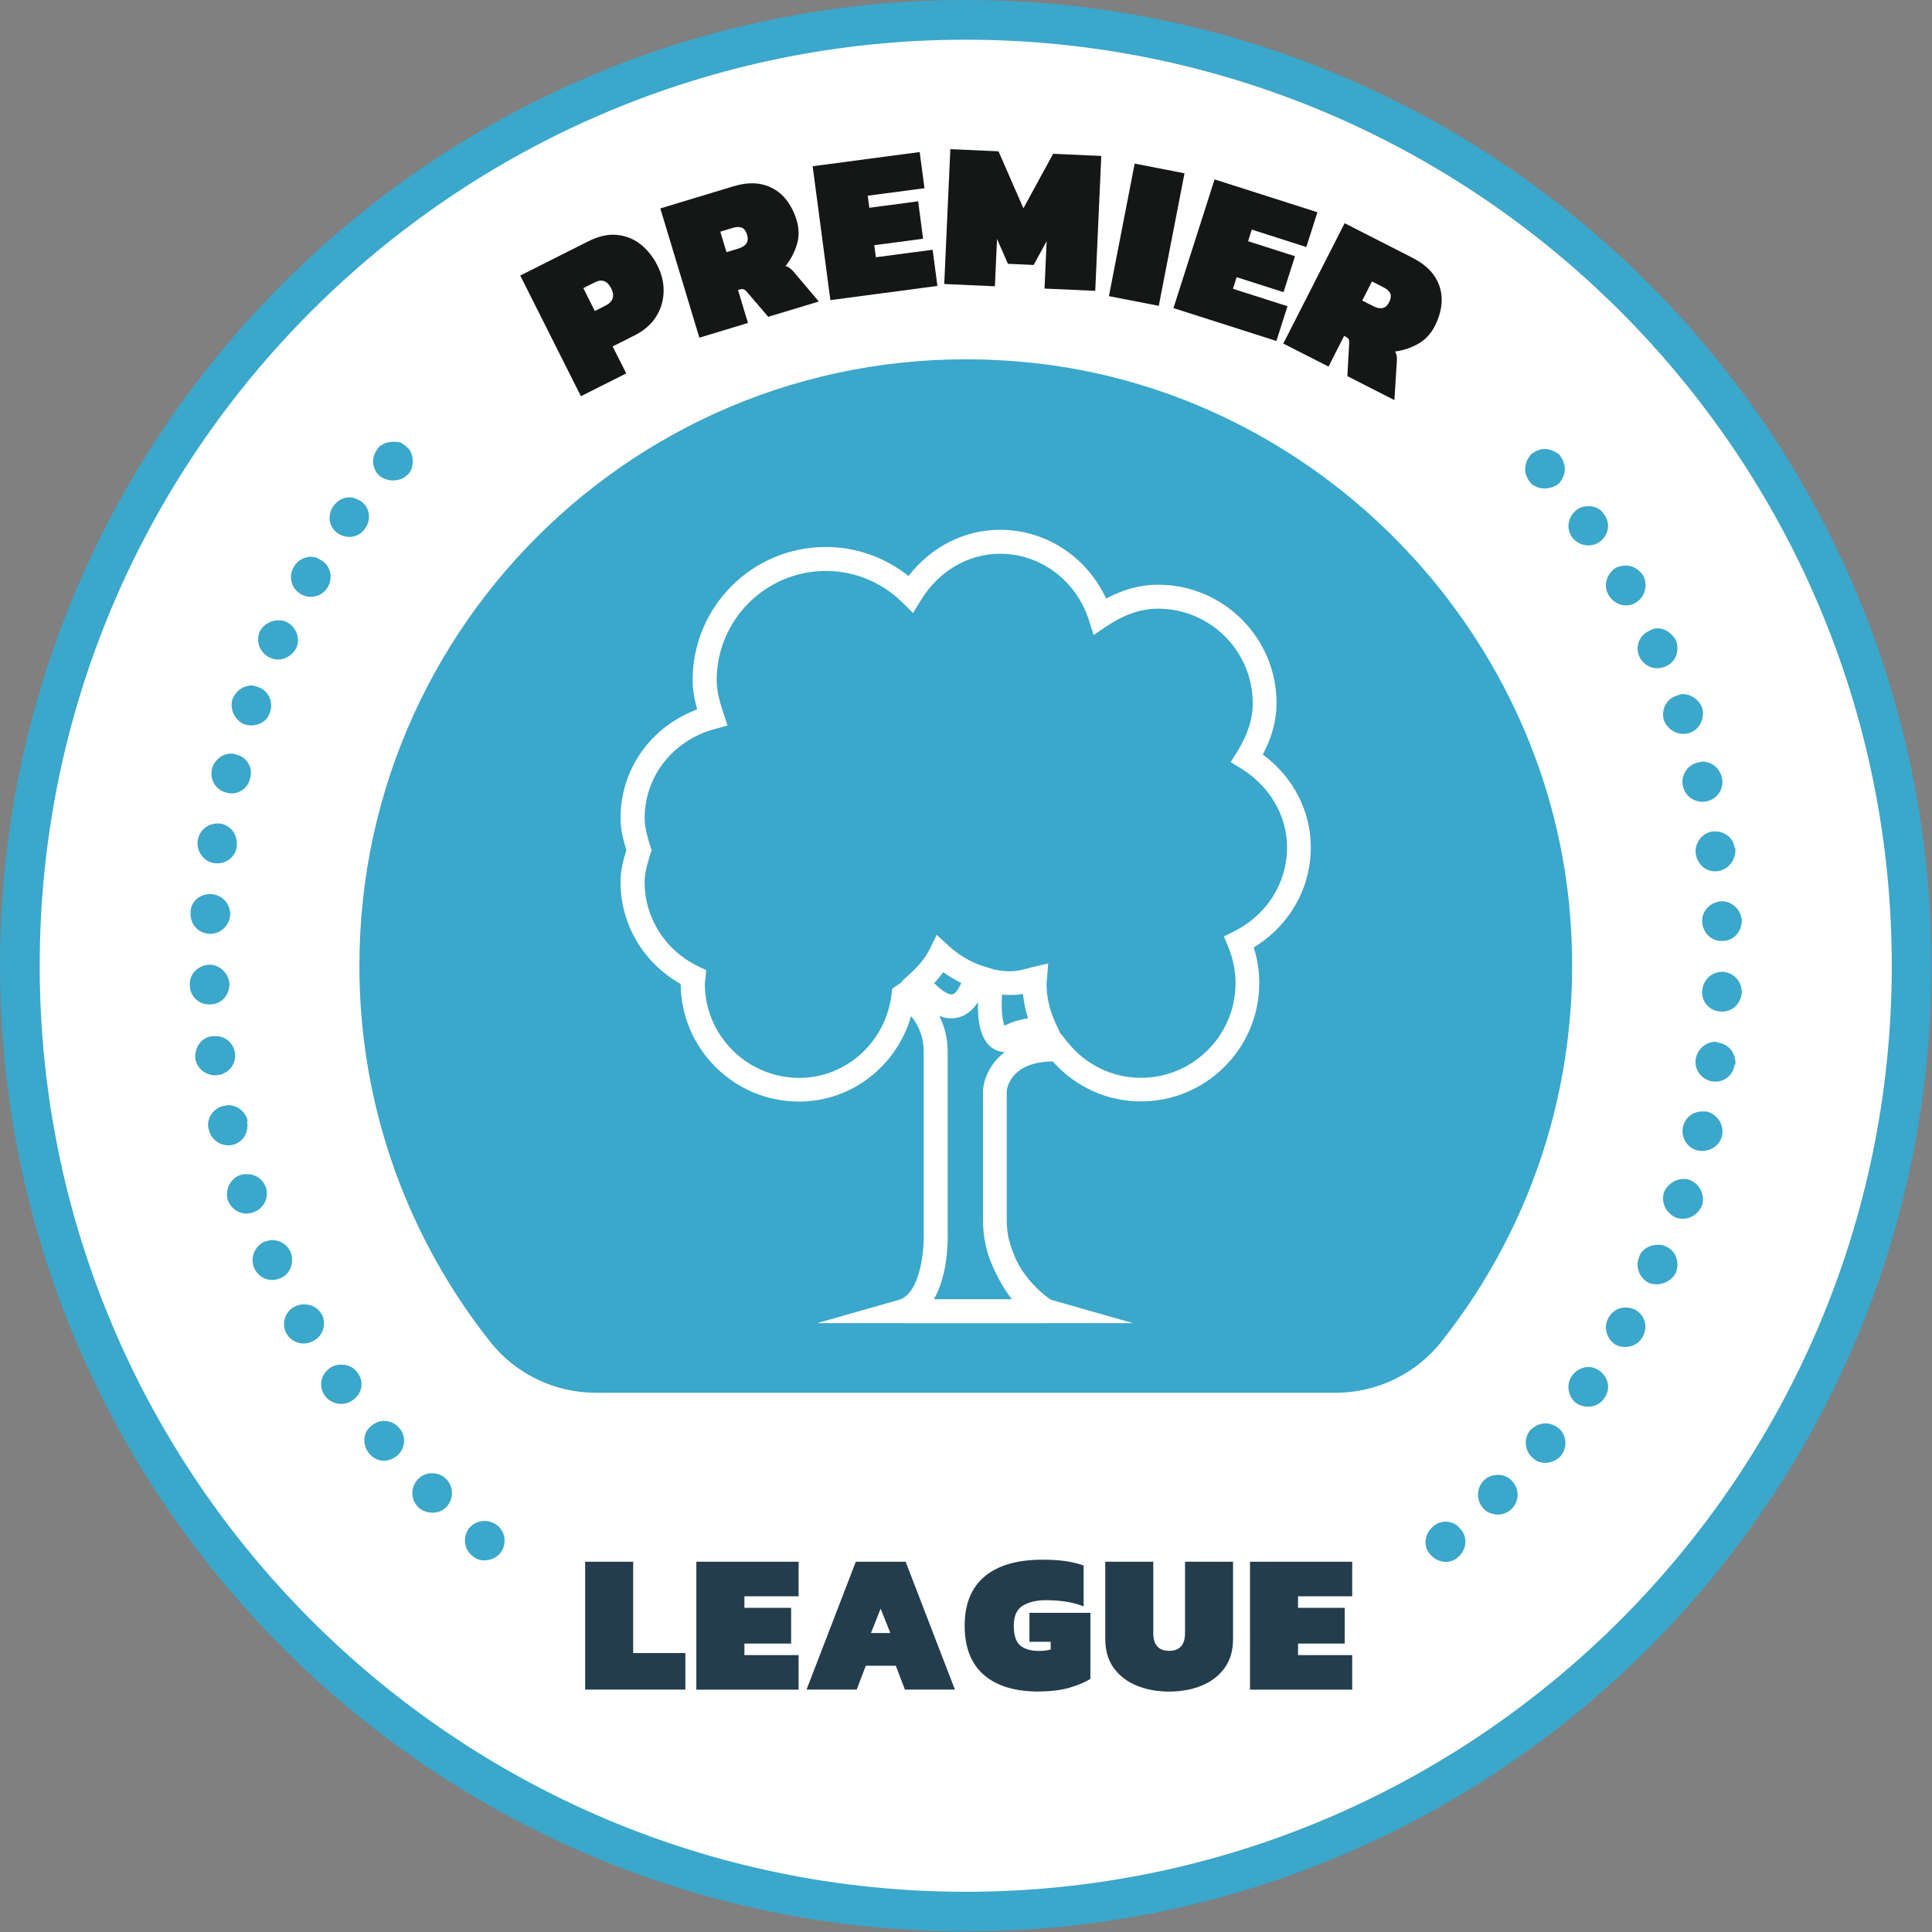 <svg width="216" height="216" viewBox="0 0 216 216" fill="none" xmlns="http://www.w3.org/2000/svg">
<rect x="0" y="0" width="216" height="216" fill="#808080" stroke="none"/>
<path d="M107.966 213.722C166.373 213.722 213.722 166.374 213.722 107.967C213.722 49.56 166.373 2.211 107.966 2.211C49.559 2.211 2.211 49.56 2.211 107.967C2.211 166.374 49.559 213.722 107.966 213.722Z" fill="white"/>
<path d="M107.967 215.941C48.431 215.941 0 167.502 0 107.967C0 48.431 48.431 0 107.967 0C167.502 0 215.941 48.431 215.941 107.967C215.941 167.502 167.51 215.933 107.967 215.933V215.941ZM107.967 4.439C50.88 4.439 4.439 50.88 4.439 107.967C4.439 165.053 50.88 211.503 107.967 211.503C165.053 211.503 211.503 165.061 211.503 107.967C211.503 50.872 165.053 4.439 107.967 4.439Z" fill="#3AA7CB"/>
<path d="M161.15 150.002C171.523 136.9 177.162 119.885 175.469 101.514C172.551 69.975 147.16 44.066 115.678 40.597C74.785 36.085 40.18 67.986 40.18 107.966C40.18 123.863 45.662 138.478 54.827 150.043C57.68 153.635 62.036 155.715 66.623 155.715H149.322C153.925 155.715 158.289 153.619 161.15 150.002Z" fill="#3AA7CB"/>
<path d="M116.992 147.931H91.346L100.495 145.325C102.953 144.618 103.339 139.538 103.273 137.812V117.6C103.273 115.857 102.657 114.559 101.859 113.605C100.248 119.186 95.21 123.157 89.333 123.157C82.066 123.157 76.148 117.271 76.099 110.013C71.931 107.654 69.375 103.363 69.375 98.588C69.375 97.264 69.712 96.048 70.033 95.037C69.712 94.026 69.375 92.809 69.375 91.478C69.375 85.978 72.77 81.244 77.948 79.312C77.652 78.26 77.439 77.192 77.439 76.024C77.439 67.821 84.113 61.155 92.316 61.155C95.703 61.155 98.933 62.297 101.572 64.402C104.087 61.138 107.811 59.231 111.814 59.231C116.935 59.231 121.513 62.264 123.667 66.925C125.598 65.889 127.513 65.372 129.478 65.372C136.777 65.372 142.72 71.306 142.72 78.605C142.72 80.512 142.219 82.403 141.183 84.351C144.569 86.866 146.55 90.664 146.55 94.733C146.55 99.327 144.134 103.52 140.164 105.928C140.583 107.227 140.788 108.558 140.788 109.906C140.788 117.205 134.845 123.14 127.554 123.14C123.782 123.14 120.222 121.521 117.699 118.669C113.071 118.701 112.586 121.611 112.553 121.948V136.399C112.562 142.251 117.469 145.309 117.674 145.44L121.727 147.906H116.992V147.931ZM104.399 145.276H113.425C111.715 143.394 109.898 140.443 109.898 136.423V121.833C110.013 120.608 110.688 118.874 112.34 117.616C112.003 117.641 111.304 117.485 110.786 117.057C109.767 116.219 109.29 114.6 109.331 112.043C108.707 113.013 107.926 113.597 107.005 113.786C106.364 113.917 105.698 113.86 105.016 113.58C105.632 114.797 105.953 116.162 105.953 117.608V137.771C105.969 138.363 106.06 142.424 104.399 145.276ZM118.496 115.446L119.277 116.425C121.316 119.022 124.332 120.502 127.563 120.502C133.39 120.502 138.133 115.751 138.133 109.923C138.133 108.525 137.854 107.153 137.311 105.837L136.835 104.687L137.952 104.136C141.618 102.319 143.895 98.719 143.895 94.749C143.895 91.198 141.964 87.894 138.733 85.905L137.591 85.206L138.298 84.072C139.498 82.132 140.057 80.406 140.057 78.622C140.057 72.794 135.306 68.051 129.478 68.051C127.579 68.051 125.705 68.692 123.732 70.008L122.269 70.994L121.735 69.317C120.305 64.887 116.318 61.911 111.814 61.911C108.246 61.911 104.934 63.851 102.953 67.106L102.081 68.536L100.89 67.361C98.58 65.084 95.538 63.834 92.333 63.834C85.601 63.834 80.126 69.317 80.126 76.041C80.126 77.307 80.488 78.531 80.899 79.789L81.335 81.121L79.987 81.482C75.252 82.74 72.071 86.768 72.071 91.494C72.071 92.587 72.416 93.68 72.72 94.65L72.852 95.053L72.72 95.456C72.416 96.426 72.071 97.511 72.071 98.604C72.071 102.665 74.397 106.298 78.162 108.09L78.951 108.46L78.803 109.98C78.795 115.759 83.529 120.51 89.365 120.51C94.642 120.51 99.081 116.449 99.689 111.073L99.747 110.547L100.857 109.775L100.816 109.717L101.736 108.871C102.788 107.917 103.479 107.046 103.939 106.117L104.728 104.514L106.035 105.722C107.063 106.676 108.271 107.416 109.611 107.917L111.115 108.386C112.34 108.64 113.351 108.69 114.699 108.32C114.954 108.246 115.208 108.18 115.471 108.114L117.189 107.72L117 110.038C117.009 111.452 117.346 112.956 118.028 114.419L118.521 115.471L118.496 115.446ZM112.027 111.205C111.904 113.276 112.134 114.255 112.307 114.69C112.825 114.386 113.638 114.065 114.937 113.844C114.649 112.948 114.46 112.035 114.37 111.123C113.663 111.263 112.849 111.271 112.019 111.197L112.027 111.205ZM104.44 109.914C105.419 110.934 106.175 111.23 106.463 111.18C106.734 111.123 107.112 110.745 107.465 109.89C106.758 109.545 106.084 109.142 105.452 108.69C105.156 109.101 104.819 109.512 104.44 109.914Z" fill="white"/>
<path d="M126.693 147.931H101.047V145.268H113.146C111.116 142.753 110.269 139.456 110.22 139.259L112.801 138.61C113.212 140.213 114.848 144.553 117.536 145.325L126.684 147.931H126.693Z" fill="white"/>
<path d="M65.422 188.898V174.604H70.789V184.813H76.625V188.898H65.422Z" fill="#233D4D"/>
<path d="M77.852 188.898V174.604H89.285V178.467H83.227V179.758H88.447V183.753H83.227V185.043H89.285V188.906H77.852V188.898Z" fill="#233D4D"/>
<path d="M90.172 188.898L95.679 174.604H101.252L106.759 188.898H101.17L100.151 186.235H96.797L95.778 188.898H90.188H90.172ZM97.364 182.577H99.542L98.457 179.848L97.372 182.577H97.364Z" fill="#233D4D"/>
<path d="M116.178 189.12C113.482 189.12 111.427 188.496 109.997 187.254C108.567 186.013 107.852 184.18 107.852 181.747C107.852 179.314 108.6 177.489 110.096 176.24C111.592 174.999 113.745 174.374 116.556 174.374C117.477 174.374 118.299 174.423 119.03 174.522C119.762 174.621 120.469 174.785 121.151 175.023V179.594C120.469 179.331 119.778 179.15 119.08 179.051C118.373 178.952 117.658 178.903 116.918 178.903C115.882 178.903 115.027 179.109 114.353 179.511C113.679 179.922 113.342 180.662 113.342 181.739C113.342 182.816 113.581 183.564 114.066 183.966C114.551 184.369 115.241 184.575 116.137 184.575C116.614 184.575 117.058 184.525 117.469 184.419V183.555H115.093V180.317H121.907V187.706C121.299 188.076 120.526 188.405 119.581 188.685C118.636 188.964 117.502 189.104 116.186 189.104L116.178 189.12Z" fill="#233D4D"/>
<path d="M130.722 189.12C129.373 189.12 128.165 188.898 127.08 188.454C126.003 188.01 125.149 187.353 124.516 186.482C123.891 185.61 123.57 184.533 123.57 183.259V174.604H128.938V182.569C128.938 183.901 129.53 184.566 130.713 184.566C131.897 184.566 132.489 183.901 132.489 182.569V174.604H137.856V183.259C137.856 184.533 137.544 185.602 136.911 186.482C136.278 187.353 135.431 188.01 134.346 188.454C133.27 188.898 132.053 189.12 130.705 189.12H130.722Z" fill="#233D4D"/>
<path d="M139.754 188.898V174.604H151.179V178.467H145.121V179.758H150.341V183.753H145.121V185.043H151.179V188.906H139.754V188.898Z" fill="#233D4D"/>
<path d="M64.945 44.296L58.164 30.807L65.743 26.993C66.902 26.41 67.978 26.163 68.973 26.262C69.968 26.36 70.847 26.706 71.62 27.322C72.392 27.93 73.017 28.72 73.502 29.681C73.995 30.66 74.225 31.646 74.193 32.649C74.16 33.651 73.88 34.58 73.338 35.427C72.795 36.282 71.99 36.972 70.929 37.507L68.496 38.731L70.017 41.748L64.945 44.296ZM66.507 34.769L67.74 34.145C68.143 33.939 68.398 33.676 68.496 33.347C68.595 33.019 68.546 32.657 68.348 32.27C67.913 31.407 67.313 31.169 66.54 31.547L65.217 32.213L66.499 34.769H66.507Z" fill="#151716"/>
<path d="M78.189 37.753L73.824 23.303L81.945 20.845C83.186 20.467 84.28 20.393 85.233 20.623C86.187 20.854 86.976 21.314 87.625 22.004C88.266 22.703 88.743 23.566 89.055 24.593C89.351 25.563 89.36 26.492 89.08 27.38C88.801 28.268 88.381 29.049 87.823 29.747C88.02 29.805 88.184 29.879 88.307 29.977C88.439 30.076 88.546 30.183 88.653 30.298L91.546 33.709L85.891 35.419L83.507 32.641C83.376 32.484 83.26 32.386 83.145 32.345C83.03 32.304 82.899 32.312 82.734 32.361L82.513 32.427L83.622 36.109L78.189 37.753ZM81.222 28.194L82.545 27.791C83.425 27.528 83.754 27.018 83.532 26.27C83.409 25.851 83.211 25.58 82.956 25.465C82.702 25.35 82.365 25.35 81.945 25.473L80.531 25.9L81.222 28.194Z" fill="#151716"/>
<path d="M92.836 33.553L90.856 18.585L102.823 16.998L103.358 21.043L97.012 21.881L97.193 23.229L102.651 22.506L103.202 26.69L97.744 27.413L97.924 28.761L104.27 27.923L104.804 31.967L92.836 33.553Z" fill="#151716"/>
<path d="M105.567 31.761L106.249 16.678L111.633 16.916L114.419 23.286L117.74 17.196L123.124 17.434L122.45 32.517L116.779 32.262L117.017 26.969L115.562 29.624L112.685 29.492L111.469 26.714L111.23 32.008L105.559 31.753L105.567 31.761Z" fill="#151716"/>
<path d="M123.98 33.109L126.857 18.289L132.43 19.374L129.553 34.194L123.98 33.109Z" fill="#151716"/>
<path d="M131.195 34.441L135.79 20.056L147.29 23.73L146.048 27.618L139.949 25.67L139.538 26.969L144.783 28.646L143.5 32.665L138.256 30.988L137.845 32.287L143.944 34.235L142.703 38.123L131.204 34.449L131.195 34.441Z" fill="#151716"/>
<path d="M143.477 38.403L150.332 24.955L157.894 28.81C159.053 29.402 159.891 30.109 160.417 30.931C160.944 31.753 161.198 32.641 161.182 33.586C161.165 34.531 160.911 35.485 160.417 36.446C159.957 37.35 159.316 38.025 158.502 38.468C157.689 38.912 156.842 39.192 155.962 39.299C156.069 39.471 156.127 39.644 156.151 39.8C156.176 39.964 156.184 40.12 156.176 40.269L155.897 44.732L150.636 42.052L150.841 38.394C150.858 38.189 150.841 38.041 150.784 37.934C150.735 37.827 150.628 37.737 150.48 37.663L150.274 37.556L148.532 40.984L143.477 38.411V38.403ZM152.296 33.602L153.529 34.227C154.351 34.646 154.935 34.506 155.297 33.808C155.494 33.421 155.543 33.093 155.445 32.83C155.346 32.567 155.091 32.336 154.705 32.139L153.39 31.465L152.305 33.594L152.296 33.602Z" fill="#151716"/>
<path d="M177.612 56.584C178.319 56.584 179.026 56.938 179.379 57.563C180.086 58.541 179.831 59.864 178.853 60.579C177.875 61.286 176.453 61.023 175.754 60.045C175.048 59.067 175.302 57.653 176.371 56.946C176.724 56.675 177.168 56.593 177.62 56.593L177.612 56.584ZM181.78 63.234C182.577 63.234 183.284 63.678 183.728 64.385C184.262 65.454 183.908 66.777 182.848 67.402C181.78 68.026 180.448 67.582 179.831 66.514C179.207 65.454 179.651 64.122 180.629 63.497C180.982 63.316 181.426 63.234 181.78 63.234ZM185.322 70.246C186.128 70.246 186.925 70.78 187.369 71.577C187.813 72.728 187.369 74.06 186.218 74.504C185.067 75.038 183.818 74.504 183.292 73.435C182.766 72.284 183.292 70.953 184.443 70.509C184.714 70.328 184.977 70.246 185.322 70.246ZM188.166 77.602C189.062 77.602 189.942 78.227 190.295 79.115C190.649 80.266 190.024 81.597 188.873 81.951C187.722 82.304 186.481 81.688 186.029 80.529C185.676 79.378 186.3 78.137 187.451 77.775C187.722 77.685 187.895 77.594 188.158 77.594L188.166 77.602ZM190.295 85.148C191.364 85.148 192.243 85.855 192.515 86.924C192.786 88.074 192.071 89.316 190.821 89.587C189.67 89.858 188.429 89.143 188.158 87.902C187.887 86.751 188.602 85.51 189.851 85.239C190.024 85.239 190.205 85.148 190.295 85.148ZM191.799 92.957C192.868 92.957 193.846 93.754 193.928 94.823H194.019C194.109 96.064 193.312 97.215 192.071 97.396C190.821 97.568 189.761 96.689 189.588 95.439C189.416 94.288 190.295 93.129 191.454 92.957H191.808H191.799ZM192.515 100.757C193.665 100.757 194.643 101.736 194.734 102.886C194.734 104.128 193.854 105.196 192.605 105.196C191.364 105.287 190.386 104.308 190.303 103.067C190.213 101.916 191.183 100.848 192.432 100.766H192.523L192.515 100.757ZM192.515 108.648H192.605C193.854 108.739 194.734 109.717 194.734 110.958C194.643 112.199 193.665 113.178 192.432 113.087C191.183 113.087 190.213 112.027 190.303 110.786C190.394 109.635 191.282 108.657 192.523 108.657L192.515 108.648ZM191.799 116.465C191.89 116.465 191.972 116.556 192.071 116.556C193.312 116.737 194.109 117.797 194.019 119.038H193.928C193.747 120.279 192.679 121.077 191.446 120.904C190.295 120.723 189.407 119.663 189.58 118.422C189.753 117.361 190.649 116.474 191.799 116.474V116.465ZM190.295 124.266H190.821C192.071 124.619 192.778 125.77 192.515 127.02C192.243 128.17 191.01 128.885 189.761 128.614C188.61 128.351 187.895 127.11 188.166 125.951C188.438 124.882 189.317 124.266 190.295 124.266ZM188.166 131.812C188.438 131.812 188.61 131.812 188.873 131.902C190.024 132.346 190.649 133.587 190.295 134.746C189.851 135.897 188.602 136.522 187.451 136.16C186.3 135.716 185.676 134.475 186.029 133.324C186.383 132.436 187.279 131.82 188.158 131.82L188.166 131.812ZM185.322 139.168C185.593 139.168 185.947 139.168 186.218 139.349C187.369 139.793 187.813 141.125 187.369 142.275C186.843 143.344 185.503 143.87 184.352 143.434C183.284 142.9 182.758 141.569 183.284 140.508V140.418C183.637 139.62 184.435 139.177 185.322 139.177V139.168ZM181.78 146.18C182.133 146.18 182.486 146.27 182.848 146.443C183.917 147.059 184.27 148.399 183.645 149.46C183.111 150.528 181.697 150.882 180.629 150.347C179.651 149.731 179.207 148.399 179.831 147.331C180.275 146.533 180.982 146.18 181.78 146.18ZM177.612 152.83C178.056 152.83 178.492 153.002 178.853 153.274C179.831 153.98 180.094 155.312 179.379 156.29C178.672 157.359 177.341 157.531 176.281 156.915C175.302 156.208 175.039 154.786 175.754 153.808C176.198 153.183 176.905 152.83 177.62 152.83H177.612ZM172.82 159.134C173.264 159.134 173.79 159.315 174.234 159.66C175.13 160.367 175.302 161.789 174.505 162.767C173.708 163.655 172.286 163.836 171.406 163.039C170.428 162.241 170.338 160.819 171.053 159.932C171.579 159.397 172.204 159.134 172.828 159.134H172.82ZM167.494 164.896C168.028 164.896 168.562 165.077 168.998 165.513C169.894 166.4 169.894 167.822 168.998 168.702C168.118 169.59 166.696 169.499 165.899 168.702C165.019 167.822 165.019 166.4 165.899 165.513C166.343 165.069 166.877 164.896 167.494 164.896ZM161.641 170.124C162.266 170.124 162.891 170.395 163.334 171.012C164.132 171.899 163.959 173.313 162.981 174.119C162.101 174.916 160.679 174.735 159.882 173.765C159.077 172.878 159.257 171.456 160.236 170.658C160.589 170.305 161.115 170.124 161.649 170.124H161.641Z" fill="#3AA7CB"/>
<path d="M172.731 50.198C172.115 50.198 171.58 50.469 171.136 50.822C170.964 51.086 170.783 51.349 170.693 51.529C170.602 51.883 170.512 52.154 170.512 52.417C170.512 53.042 170.783 53.568 171.136 54.012C171.934 54.809 173.438 54.809 174.334 54.012C174.687 53.568 174.95 53.034 174.95 52.417C174.95 51.883 174.687 51.266 174.334 50.822C173.89 50.469 173.265 50.198 172.731 50.198Z" fill="#3AA7CB"/>
<path d="M43.926 49.4C43.392 49.4 42.776 49.581 42.332 50.017C41.978 50.461 41.707 50.995 41.707 51.611C41.707 52.146 41.978 52.762 42.332 53.116C43.211 53.913 44.724 53.913 45.521 53.116C45.965 52.762 46.146 52.138 46.146 51.611C46.146 50.987 45.965 50.37 45.521 50.017C45.348 49.836 45.077 49.663 44.814 49.483C44.551 49.392 44.198 49.392 43.935 49.392L43.926 49.4Z" fill="#3AA7CB"/>
<path d="M39.053 55.606C39.497 55.606 39.933 55.787 40.377 56.05C41.355 56.757 41.527 58.089 40.829 59.067C40.122 60.136 38.782 60.308 37.722 59.601C36.743 58.894 36.571 57.563 37.278 56.585C37.722 55.96 38.346 55.606 39.053 55.606ZM34.787 62.256C35.141 62.256 35.494 62.347 35.856 62.61C36.924 63.144 37.278 64.566 36.653 65.626C36.036 66.687 34.705 67.04 33.636 66.424C32.568 65.807 32.214 64.467 32.839 63.407C33.193 62.7 33.99 62.248 34.787 62.248V62.256ZM31.064 69.358C31.417 69.358 31.688 69.358 32.042 69.539C33.11 70.073 33.636 71.405 33.11 72.465C32.576 73.525 31.244 74.06 30.184 73.525C29.033 72.999 28.581 71.75 29.033 70.599C29.477 69.802 30.274 69.358 31.072 69.358H31.064ZM28.137 76.633C28.318 76.633 28.581 76.723 28.844 76.813C29.995 77.167 30.62 78.499 30.176 79.657C29.822 80.808 28.573 81.343 27.332 80.989C26.263 80.545 25.639 79.304 26 78.145C26.354 77.266 27.159 76.641 28.129 76.641L28.137 76.633ZM25.836 84.26C26.008 84.26 26.189 84.26 26.362 84.351C27.611 84.614 28.318 85.855 27.965 87.014C27.694 88.255 26.46 88.971 25.302 88.609C24.142 88.346 23.427 87.187 23.699 85.946C23.97 84.967 24.849 84.252 25.828 84.252L25.836 84.26ZM24.323 92.069H24.595C25.836 92.25 26.633 93.401 26.46 94.642C26.362 95.793 25.211 96.681 23.978 96.508C22.737 96.327 21.931 95.176 22.112 93.935C22.285 92.867 23.181 92.069 24.332 92.069H24.323ZM23.436 99.96H23.616C24.858 100.051 25.745 101.029 25.745 102.27C25.647 103.511 24.595 104.489 23.345 104.399C22.104 104.309 21.216 103.248 21.307 102.007C21.307 100.856 22.277 99.969 23.427 99.969L23.436 99.96ZM23.436 107.859C24.595 107.859 25.564 108.838 25.655 109.988C25.655 111.23 24.775 112.29 23.534 112.29C22.285 112.38 21.224 111.402 21.224 110.161C21.134 108.92 22.12 107.942 23.353 107.851H23.444L23.436 107.859ZM24.142 115.841C25.211 115.841 26.099 116.638 26.271 117.707C26.452 118.948 25.564 120.016 24.406 120.189C23.164 120.37 22.014 119.573 21.833 118.323C21.742 117.082 22.54 115.931 23.781 115.841H24.134H24.142ZM25.482 123.559C26.551 123.559 27.43 124.266 27.702 125.335H27.611C27.874 126.576 27.167 127.727 26.008 127.998C24.767 128.269 23.616 127.464 23.345 126.313C22.992 125.162 23.789 123.921 24.948 123.65C25.121 123.65 25.302 123.559 25.474 123.559H25.482ZM27.611 131.278C28.581 131.278 29.387 131.812 29.74 132.782C30.085 133.933 29.469 135.174 28.318 135.535C27.167 135.979 25.918 135.355 25.474 134.204C25.121 133.045 25.745 131.721 26.896 131.36C27.167 131.269 27.422 131.269 27.603 131.269L27.611 131.278ZM30.439 138.642C31.335 138.642 32.132 139.177 32.486 139.974C32.929 141.125 32.486 142.456 31.335 142.9C30.184 143.435 28.935 142.9 28.409 141.75C27.965 140.681 28.409 139.358 29.559 138.823C29.831 138.733 30.184 138.642 30.439 138.642ZM33.99 145.827C34.787 145.827 35.494 146.18 35.938 146.887C36.563 147.955 36.119 149.369 35.058 149.904C33.99 150.52 32.658 150.167 32.042 149.106C31.417 148.046 31.861 146.624 32.921 146.09C33.275 145.909 33.628 145.827 33.99 145.827ZM38.157 152.567C38.864 152.567 39.579 152.838 40.023 153.545C40.73 154.523 40.475 155.855 39.407 156.562C38.428 157.268 37.006 157.005 36.3 156.027C35.593 154.959 35.856 153.635 36.924 152.92C37.278 152.657 37.722 152.567 38.165 152.567H38.157ZM42.949 158.863C43.574 158.863 44.199 159.134 44.643 159.66C45.44 160.548 45.349 161.97 44.371 162.767C43.393 163.565 42.07 163.474 41.273 162.504C40.475 161.526 40.566 160.112 41.535 159.397C41.988 159.044 42.431 158.863 42.958 158.863H42.949ZM48.276 164.716C48.892 164.716 49.426 164.896 49.87 165.332C50.75 166.22 50.75 167.642 49.87 168.521C49.073 169.319 47.651 169.319 46.772 168.521C45.876 167.642 45.876 166.22 46.772 165.332C47.215 164.888 47.742 164.716 48.276 164.716ZM54.219 170.042C54.663 170.042 55.189 170.223 55.641 170.576C56.52 171.283 56.701 172.705 55.904 173.675C55.106 174.563 53.684 174.744 52.805 173.946C51.827 173.149 51.736 171.817 52.451 170.839C52.895 170.305 53.602 170.042 54.227 170.042H54.219Z" fill="#3AA7CB"/>
</svg>
